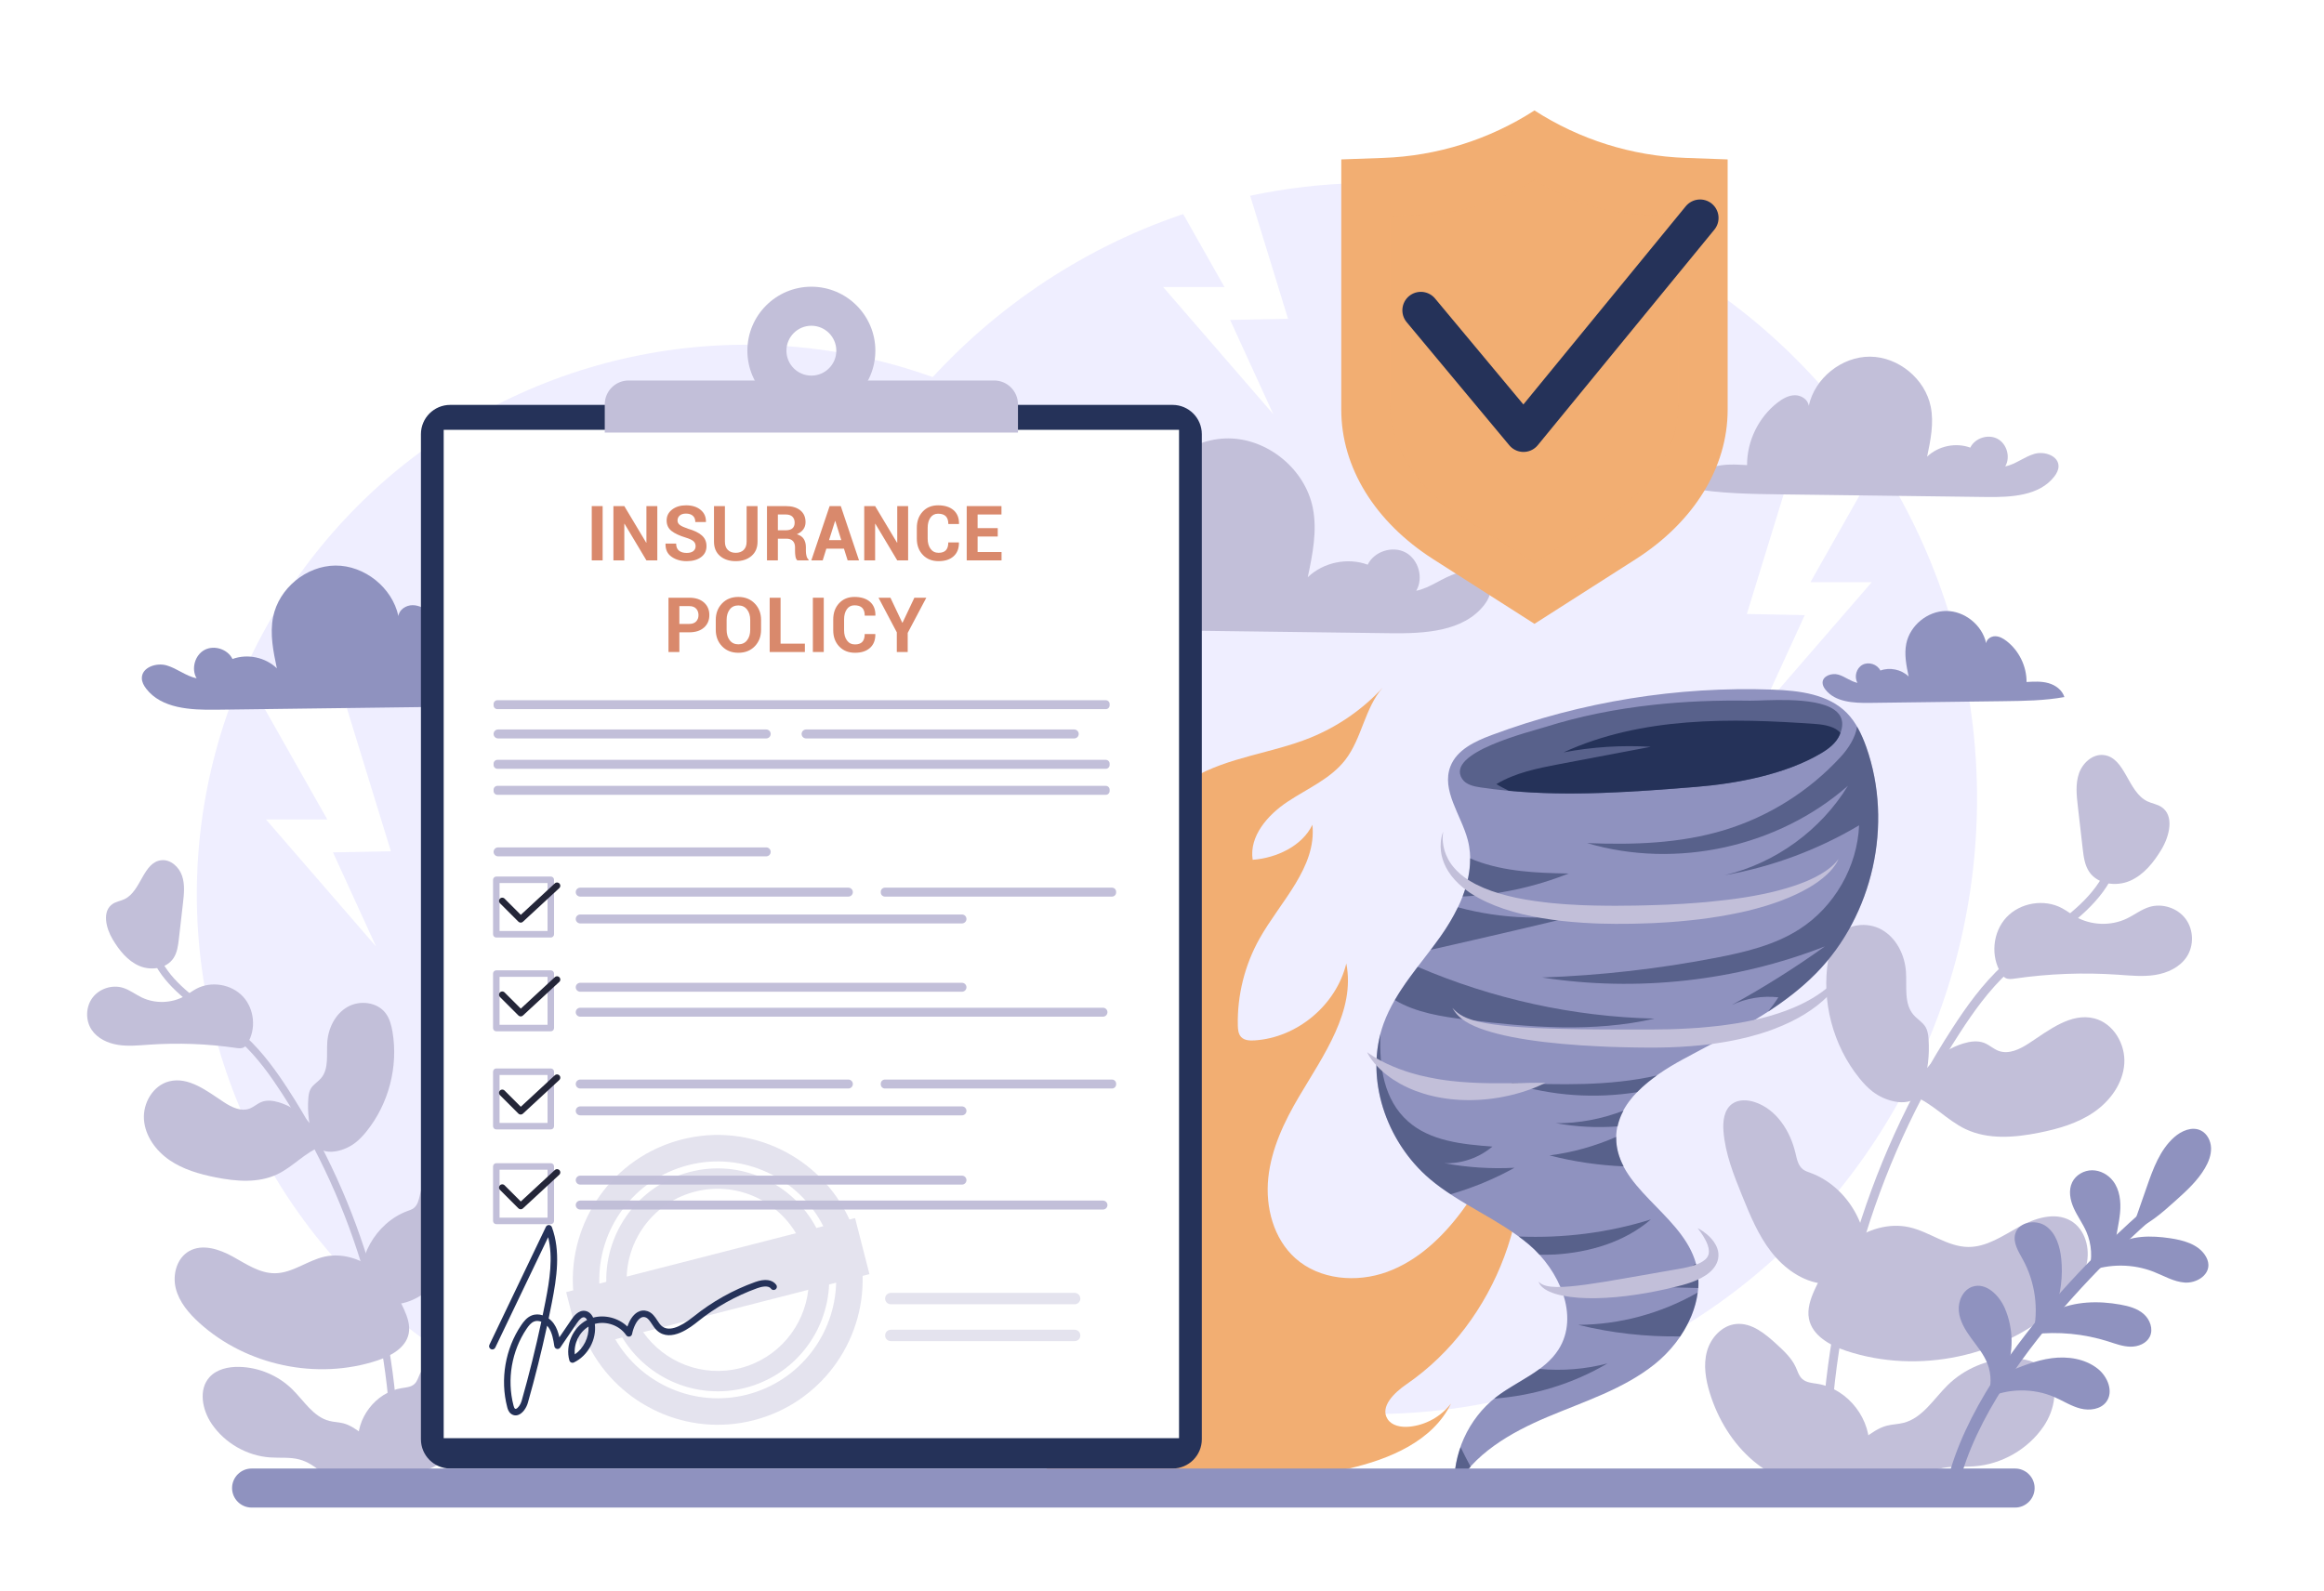 <svg xml:space="preserve" style="enable-background:new 0 0 2920 2000;" viewBox="0 0 2920 2000" y="0px" x="0px" xmlns:xlink="http://www.w3.org/1999/xlink" xmlns="http://www.w3.org/2000/svg" id="Layer_1" version="1.1">
<rect height="2000" width="2920" style="fill:#FFFFFF;"></rect>
<g>
	<circle r="690.894" cy="1124.142" cx="938.19" style="fill:#EFEEFF;"></circle>
	<ellipse ry="773.678" rx="758.901" cy="1003.542" cx="1725.154" style="fill:#EFEEFF;"></ellipse>
	<g>
		<g>
			<g>
				<path d="M2297.131,1205.819c-8.835,52.261,5.765,108.038,39.072,149.268
					c5.033,6.231,10.504,12.173,16.889,17.01c8.125,6.154,17.669,10.42,27.673,12.371c10.418,2.031,22.653,0.922,29.442-7.237
					c2.753-3.309,4.307-7.435,5.641-11.528c6.273-19.242,8.76-39.711,7.276-59.895c-0.374-5.078-1.046-10.296-3.577-14.714
					c-3.634-6.342-10.504-10.069-15.289-15.595c-12.354-14.267-8.154-35.742-9.538-54.564
					c-1.542-20.977-12.065-42.054-30.355-52.442c-18.29-10.388-44.339-7.329-56.978,9.484
					C2301.385,1185.96,2298.796,1195.971,2297.131,1205.819z" style="fill:#C2BFD9;"></path>
			</g>
			<g>
				<path d="M2165.458,1421.725c2.182,28.24,12.887,55.029,23.535,81.275
					c9.924,24.461,20.098,49.236,36.257,70.109c16.158,20.874,39.322,37.721,65.582,40.4c13.764,1.404,27.619-1.102,41.089-4.263
					c2.178-0.511,4.415-1.068,6.224-2.384c3.197-2.326,4.393-6.482,5.167-10.359c9.97-49.932-20.785-104.841-68.571-122.423
					c-3.246-1.194-6.615-2.267-9.368-4.362c-6.155-4.685-7.719-13.096-9.488-20.626c-6.525-27.786-24.041-55.074-51.168-63.946
					c-9.365-3.063-20.388-3.536-28.379,2.23C2166.146,1394.732,2164.49,1409.193,2165.458,1421.725z" style="fill:#C2BFD9;"></path>
			</g>
			<g>
				<path d="M2276.87,1869.259c5.072-1.123,10.304-2.05,15.898-2.518c8.667-0.726,16.825-0.508,24.511,0.479
					c2.863-0.936,5.662-2.04,8.276-3.568c13.752-8.041,21.148-24.165,22.777-40.011c3.992-38.847-26.103-78.13-64.649-84.387
					c-6.729-1.091-14.125-1.519-19.193-6.077c-4.285-3.853-5.87-9.771-8.264-15.012c-5.165-11.306-14.55-20.034-23.699-28.447
					c-14.52-13.348-31.631-27.62-51.257-25.663c-17.698,1.765-31.828,17.245-36.544,34.394c-4.716,17.149-1.625,35.511,3.637,52.5
					c10.174,32.832,28.742,63.414,55.051,85.533C2224.22,1853.973,2250.014,1865.749,2276.87,1869.259z" style="fill:#C2BFD9;"></path>
			</g>
			<g>
				<path d="M2647.801,1089.021c-15.413,37.362-48.479,61.299-83.484,86.641
					c-16.042,11.615-32.627,23.626-47.274,37.003c-26.554,24.257-47.04,53.556-63.577,79.014
					c-111.054,170.988-168.564,372.632-165.499,575.702c1.613-0.198,3.142-0.502,4.801-0.641c2.132-0.179,4.147-0.146,6.22-0.215
					c-2.892-200.658,54.014-399.866,163.745-568.82c16.16-24.876,36.134-53.462,61.771-76.885
					c14.174-12.954,30.499-24.77,46.287-36.204c34.716-25.134,70.618-51.121,87.224-91.387L2647.801,1089.021z" style="fill:#C2BFD9;"></path>
			</g>
			<g>
				<path d="M2473.005,1567.217c22.961,0.203,43.159-13.899,63.265-24.99s45.377-19.458,65.32-8.076
					c18.393,10.498,25.02,35.167,19.878,55.712c-5.142,20.545-19.614,37.469-35.307,51.691
					c-70.453,63.848-176.03,86.155-266.289,56.265c-20.565-6.81-42.772-19.056-46.989-40.306
					c-2.429-12.24,1.845-24.775,6.963-36.155c10.56-23.48,25.394-45.581,46.009-61.001c20.616-15.42,47.529-23.529,72.68-18.036
					C2424.266,1547.941,2446.67,1566.985,2473.005,1567.217z" style="fill:#C2BFD9;"></path>
			</g>
			<g>
				<path d="M2570.917,1722.687c-10.949-12.038-28.498-15.714-44.765-15.302
					c-29.213,0.742-57.985,12.924-78.851,33.383c-17.688,17.345-31.644,41.44-55.66,47.52c-6.947,1.758-14.247,1.801-21.176,3.632
					c-9.93,2.627-18.51,8.75-26.844,14.754c-22.621,16.297-46.782,35.094-55.723,60.715c1.634-0.202,3.187-0.508,4.869-0.649
					c32.857-2.753,58.669,7.663,77.049,25.064c2.572-1.519,5.048-3.146,7.362-4.88c19.231-14.404,35.57-34.378,58.723-40.798
					c14.334-3.973,29.552-2.168,44.391-3.202c34.653-2.415,67.778-21.432,87.339-50.139
					C2581.854,1771.914,2587.911,1741.372,2570.917,1722.687z" style="fill:#C2BFD9;"></path>
			</g>
			<g>
				<path d="M2549.179,1311.285c-11.327,7.43-25.225,14.194-37.942,9.524
					c-6.472-2.377-11.651-7.457-18.06-9.999c-8.256-3.274-17.627-1.981-26.132,0.575c-30.518,9.17-55.495,34.906-63.748,65.685
					c24.591,9.133,42.577,30.738,66.269,42.001c28.356,13.48,61.637,10.732,92.424,4.572c24.245-4.851,48.594-11.86,68.961-25.878
					c20.367-14.019,36.392-36.057,38.123-60.722c1.731-24.665-13.648-50.929-37.601-57.057
					C2602.095,1272.469,2574.536,1294.653,2549.179,1311.285z" style="fill:#C2BFD9;"></path>
			</g>
			<g>
				<path d="M2700.711,1139.862c16.304-4.93,35.386,1.402,45.51,15.1
					c10.123,13.699,10.574,33.799,1.074,47.938c-8.697,12.945-24.123,20.043-39.531,22.452c-15.408,2.409-31.117,0.75-46.675-0.32
					c-43.228-2.973-86.771-1.338-129.653,4.869c-3.986,0.577-8.311,1.136-11.824-0.835c-2.269-1.273-3.878-3.446-5.266-5.646
					c-13.535-21.457-10.676-51.889,6.62-70.449c17.296-18.56,47.451-23.555,69.808-11.563c5.898,3.164,11.206,7.324,17.012,10.654
					c19.407,11.129,44.311,12.042,64.48,2.363C2681.89,1149.807,2690.494,1142.951,2700.711,1139.862z" style="fill:#C2BFD9;"></path>
			</g>
			<g>
				<path d="M2642.898,948.927c-13.801-1.392-26.265,10.09-30.786,23.203
					c-4.521,13.113-2.991,27.441-1.408,41.221c2.04,17.747,4.079,35.494,6.119,53.24c1.154,10.041,2.457,20.504,8.049,28.923
					c10.532,15.856,33.821,19.126,51.292,11.568c17.47-7.558,29.975-23.344,39.743-39.682c10.116-16.919,16.267-42.573-0.3-53.256
					c-5.3-3.418-11.842-4.276-17.527-7.005C2673.147,995.174,2670.412,951.702,2642.898,948.927z" style="fill:#C2BFD9;"></path>
			</g>
		</g>
	</g>
	<g>
		<g>
			<g>
				<path d="M493.164,1296.829c7.418,43.878-4.84,90.708-32.805,125.325
					c-4.226,5.231-8.819,10.221-14.18,14.281c-6.821,5.167-14.835,8.749-23.234,10.386c-8.747,1.705-19.019,0.774-24.719-6.076
					c-2.312-2.778-3.616-6.243-4.737-9.679c-5.267-16.156-7.355-33.341-6.109-50.287c0.314-4.263,0.878-8.645,3.003-12.354
					c3.051-5.324,8.819-8.454,12.836-13.093c10.372-11.978,6.846-30.009,8.008-45.812c1.295-17.612,10.13-35.308,25.486-44.03
					c15.356-8.722,37.227-6.153,47.839,7.963C489.592,1280.156,491.766,1288.561,493.164,1296.829z" style="fill:#C2BFD9;"></path>
			</g>
			<g>
				<path d="M603.716,1478.103c-1.832,23.71-10.82,46.202-19.76,68.239
					c-8.332,20.537-16.874,41.338-30.441,58.863c-13.566,17.526-33.014,31.67-55.063,33.919
					c-11.556,1.179-23.189-0.925-34.498-3.579c-1.829-0.429-3.707-0.896-5.225-2.001c-2.685-1.953-3.688-5.442-4.338-8.697
					c-8.371-41.922,17.451-88.024,57.572-102.786c2.725-1.003,5.554-1.904,7.865-3.662c5.168-3.934,6.481-10.995,7.966-17.318
					c5.479-23.329,20.184-46.239,42.961-53.689c7.863-2.572,17.118-2.969,23.826,1.873
					C603.138,1455.44,604.529,1467.581,603.716,1478.103z" style="fill:#C2BFD9;"></path>
			</g>
			<g>
				<path d="M510.175,1853.851c-4.258-0.943-8.652-1.721-13.348-2.115c-7.276-0.61-14.126-0.427-20.579,0.402
					c-2.404-0.786-4.754-1.713-6.948-2.996c-11.546-6.751-17.756-20.289-19.124-33.593c-3.352-32.616,21.916-65.598,54.279-70.851
					c5.649-0.916,11.86-1.276,16.114-5.102c3.598-3.235,4.928-8.204,6.939-12.604c4.337-9.492,12.216-16.82,19.898-23.884
					c12.191-11.207,26.557-23.19,43.035-21.546c14.859,1.482,26.722,14.479,30.682,28.877c3.96,14.398,1.365,29.815-3.054,44.079
					c-8.542,27.566-24.132,53.242-46.22,71.813C554.379,1841.017,532.723,1850.904,510.175,1853.851z" style="fill:#C2BFD9;"></path>
			</g>
			<g>
				<path d="M198.743,1198.766c12.941,31.369,40.703,51.466,70.093,72.744
					c13.469,9.752,27.394,19.836,39.691,31.068c22.294,20.366,39.495,44.966,53.379,66.34
					c93.24,143.561,141.526,312.86,138.952,483.356c-1.354-0.166-2.638-0.422-4.031-0.538c-1.79-0.15-3.482-0.122-5.222-0.181
					c2.428-168.471-45.35-335.726-137.479-477.578c-13.568-20.885-30.338-44.886-51.863-64.552
					c-11.9-10.876-25.607-20.797-38.862-30.397c-29.147-21.102-59.291-42.921-73.233-76.728L198.743,1198.766z" style="fill:#C2BFD9;"></path>
			</g>
			<g>
				<path d="M345.501,1600.258c-19.278,0.17-36.236-11.669-53.117-20.981
					c-16.881-9.312-38.099-16.337-54.842-6.781c-15.443,8.814-21.007,29.526-16.69,46.775c4.317,17.249,16.468,31.459,29.644,43.399
					c59.152,53.606,147.794,72.336,223.575,47.24c17.267-5.718,35.911-16,39.451-33.84c2.039-10.276-1.549-20.801-5.847-30.356
					c-8.866-19.713-21.32-38.269-38.629-51.216s-39.905-19.755-61.022-15.143C386.422,1584.073,367.612,1600.063,345.501,1600.258z" style="fill:#C2BFD9;"></path>
			</g>
			<g>
				<path d="M263.294,1730.79c9.193-10.107,23.927-13.194,37.584-12.847
					c24.527,0.623,48.684,10.851,66.203,28.028c14.85,14.562,26.568,34.793,46.732,39.897c5.832,1.476,11.961,1.512,17.779,3.049
					c8.337,2.206,15.541,7.347,22.538,12.387c18.993,13.683,39.278,29.465,46.784,50.976c-1.372-0.17-2.676-0.427-4.088-0.545
					c-27.587-2.311-49.258,6.434-64.69,21.044c-2.159-1.275-4.238-2.642-6.181-4.097c-16.146-12.093-29.864-28.864-49.303-34.254
					c-12.035-3.336-24.812-1.82-37.27-2.688c-29.095-2.028-56.906-17.994-73.329-42.096
					C254.111,1772.12,249.026,1746.478,263.294,1730.79z" style="fill:#C2BFD9;"></path>
			</g>
			<g>
				<path d="M281.545,1385.379c9.51,6.238,21.179,11.917,31.856,7.996c5.434-1.996,9.782-6.261,15.163-8.395
					c6.931-2.749,14.799-1.663,21.94,0.483c25.623,7.699,46.593,29.307,53.522,55.148c-20.647,7.668-35.747,25.808-55.639,35.264
					c-23.808,11.318-51.75,9.01-77.599,3.838c-20.356-4.073-40.799-9.957-57.899-21.727s-30.554-30.273-32.008-50.982
					c-1.454-20.708,11.458-42.759,31.57-47.905C237.117,1352.788,260.256,1371.414,281.545,1385.379z" style="fill:#C2BFD9;"></path>
			</g>
			<g>
				<path d="M154.32,1241.453c-13.689-4.139-29.71,1.177-38.21,12.678s-8.878,28.377-0.902,40.248
					c7.302,10.869,20.253,16.828,33.19,18.851c12.937,2.022,26.126,0.629,39.188-0.269c36.294-2.496,72.852-1.123,108.856,4.088
					c3.347,0.484,6.978,0.954,9.927-0.701c1.905-1.069,3.256-2.893,4.421-4.741c11.364-18.015,8.963-43.566-5.558-59.148
					s-39.84-19.776-58.61-9.709c-4.952,2.656-9.409,6.15-14.284,8.945c-16.294,9.344-37.203,10.11-54.137,1.984
					C170.122,1249.802,162.898,1244.046,154.32,1241.453z" style="fill:#C2BFD9;"></path>
			</g>
			<g>
				<path d="M202.86,1081.144c11.587-1.169,22.052,8.471,25.848,19.481
					c3.796,11.01,2.512,23.039,1.182,34.609c-1.712,14.9-3.425,29.8-5.137,44.7c-0.969,8.43-2.063,17.215-6.758,24.284
					c-8.842,13.313-28.396,16.058-43.064,9.713c-14.668-6.346-25.167-19.6-33.368-33.317c-8.493-14.205-13.658-35.744,0.252-44.714
					c4.45-2.87,9.942-3.59,14.716-5.882C177.462,1119.973,179.759,1083.475,202.86,1081.144z" style="fill:#C2BFD9;"></path>
			</g>
		</g>
	</g>
	<g>
		<g>
			<path d="M2448.9,1888.046c-3.948-0.848-6.552-4.671-5.851-8.686
				c30.215-172.835,247.344-356.017,256.572-363.728c3.2-2.678,7.962-2.249,10.641,0.947c2.674,3.205,2.248,7.967-0.952,10.64
				c-2.217,1.858-222.121,187.376-251.378,354.743c-0.719,4.111-4.634,6.857-8.743,6.141
				C2449.092,1888.087,2448.996,1888.066,2448.9,1888.046z" style="fill:#8F92BF;"></path>
			<path d="M2581.475,1755.977c10.873,4.739,21.014,11.385,32.509,14.309
				c11.495,2.923,25.363,1.104,32.477-8.387c9.493-12.667,1.772-31.67-10.6-41.544c-15.925-12.71-37.762-15.997-57.963-13.339
				c-20.201,2.659-39.257,10.652-58.031,18.568c10.424-25.74,10.121-55.635-0.822-81.158c-7.106-16.575-23.749-33.072-40.821-27.261
				c-11.928,4.06-18.19,18.071-17.056,30.62s8.02,23.802,15.45,33.978c7.43,10.176,15.703,20.002,20.363,31.709
				c5.502,13.822,5.443,29.768-0.16,43.548C2523.186,1744.747,2554.816,1744.357,2581.475,1755.977z" style="fill:#8F92BF;"></path>
			<path d="M2541.659,1583.07c15.519,28.319,20.137,62.438,12.706,93.864
				c31.61-3.724,64.005-0.637,94.343,8.988c9.187,2.915,18.39,6.458,28.027,6.625s20.075-3.894,24.365-12.525
				c4.735-9.525,0.302-21.639-7.723-28.62c-8.025-6.981-18.776-9.858-29.244-11.741c-27.616-4.967-57.072-4.245-82.494,7.631
				c7.646-20.762,10.484-43.278,8.227-65.287c-1.584-15.454-6.492-31.912-19.149-40.92c-12.656-9.008-34.368-5.372-38.634,9.566
				C2528.899,1561.797,2536.087,1572.903,2541.659,1583.07z" style="fill:#8F92BF;"></path>
			<path d="M2624.41,1597.873c4.845-16.195,3.799-34.084-2.901-49.604
				c-4.465-10.344-11.279-19.528-15.912-29.797c-4.634-10.269-6.904-22.533-1.927-32.64c4.521-9.182,14.753-14.994,24.988-15.003
				c10.235-0.01,20.14,5.423,26.349,13.56c8.447,11.07,10.043,25.984,8.76,39.849s-5.104,27.408-6.262,41.284
				c19.764-13.168,45.488-12.765,68.982-9.297c16.613,2.452,34.681,7.266,44.018,21.224c2.42,3.617,4.14,7.809,4.258,12.16
				c0.378,13.897-15.636,23.255-29.509,22.358c-13.873-0.897-26.277-8.453-39.218-13.534
				C2680.129,1588.261,2650.452,1588.058,2624.41,1597.873z" style="fill:#8F92BF;"></path>
			<path d="M2765.243,1420.822c-10.98-5.39-24.35,0.368-33.491,8.495
				c-17.882,15.898-26.433,39.52-34.313,62.113c-6.473,18.559-12.946,37.118-19.419,55.677c21.161-7.38,38.427-22.728,55.091-37.713
				c13.865-12.467,27.957-25.211,37.351-41.317c4.491-7.701,7.885-16.362,7.608-25.272S2773.246,1424.75,2765.243,1420.822z" style="fill:#8F92BF;"></path>
		</g>
	</g>
	<polygon points="2354.633,590.452 2274.729,731.712 2351.78,731.712 2213.373,891.521 2267.594,773.091 
		2194.824,771.664 2251.899,586.171" style="fill:#FFFFFF;"></polygon>
	<polygon points="1458.56,219.466 1538.465,360.726 1461.414,360.726 1599.82,520.535 1545.599,402.105 
		1618.369,400.678 1561.295,215.185" style="fill:#FFFFFF;"></polygon>
	<polygon points="331.334,888.667 411.239,1029.927 334.188,1029.927 472.594,1189.736 418.373,1071.306 
		491.144,1069.879 434.069,884.386" style="fill:#FFFFFF;"></polygon>
	<path d="M1718.436,709.698c-25.373-9.336-55.824-2.943-75.301,15.808
		c6.049-28.749,12.111-58.461,6.324-87.264c-9.743-48.491-56.322-86.904-105.781-87.236c-49.459-0.332-96.549,37.453-106.942,85.809
		c-1.303-11.057-13.096-18.605-24.23-18.514c-11.134,0.091-21.388,6.003-30.197,12.812c-33.162,25.632-53.423,67.177-53.201,109.09
		c-19.547-1.159-39.528-2.275-58.374,3.04c-18.846,5.314-36.682,18.352-42.35,37.095c53.035,9.531,107.206,10.248,161.086,10.939
		c119.183,1.527,238.367,3.054,357.55,4.581c42.682,0.547,91.89-1.888,117.948-35.696c3.988-5.174,7.329-11.241,7.404-17.773
		c0.211-18.456-24.58-26.956-42.287-21.745c-17.707,5.211-32.617,18.148-50.696,21.863c9.483-16.012,3-39.334-13.387-48.155
		C1749.616,685.532,1726.579,692.964,1718.436,709.698z" style="fill:#C2BFD9;"></path>
	<path d="M2475.565,562.585c-18.278-6.725-40.213-2.12-54.243,11.387c4.357-20.71,8.724-42.113,4.555-62.861
		c-7.018-34.93-40.572-62.602-76.199-62.841c-35.628-0.239-69.55,26.98-77.036,61.813c-0.938-7.965-9.434-13.402-17.454-13.337
		s-15.407,4.324-21.753,9.229c-23.888,18.464-38.483,48.391-38.323,78.584c-14.081-0.835-28.474-1.639-42.05,2.19
		c-13.576,3.828-26.424,13.22-30.507,26.722c38.204,6.866,77.227,7.383,116.039,7.88c85.854,1.1,171.708,2.2,257.563,3.3
		c30.746,0.394,66.193-1.36,84.964-25.714c2.873-3.727,5.28-8.097,5.333-12.803c0.152-13.295-17.706-19.418-30.461-15.664
		c-12.755,3.754-23.495,13.073-36.519,15.749c6.832-11.535,2.161-28.334-9.643-34.688
		C2498.026,545.177,2481.431,550.531,2475.565,562.585z" style="fill:#C2BFD9;"></path>
	<path d="M2362.598,842.756c11.971-4.404,26.337-1.389,35.526,7.458c-2.854-13.563-5.714-27.581-2.983-41.169
		c4.596-22.877,26.572-41,49.905-41.156c23.333-0.157,45.55,17.67,50.453,40.483c0.615-5.217,6.178-8.778,11.431-8.735
		c5.253,0.043,10.091,2.832,14.247,6.044c15.645,12.093,25.204,31.693,25.099,51.467c9.222-0.547,18.648-1.073,27.54,1.434
		c8.891,2.507,17.306,8.658,19.98,17.501c-25.021,4.497-50.578,4.835-75.997,5.161c-56.228,0.72-112.457,1.441-168.685,2.161
		c-20.136,0.258-43.352-0.891-55.646-16.841c-1.881-2.441-3.458-5.303-3.493-8.385c-0.099-8.707,11.596-12.717,19.95-10.259
		c8.354,2.458,15.388,8.562,23.917,10.315c-4.474-7.554-1.416-18.557,6.315-22.718S2358.756,834.861,2362.598,842.756z" style="fill:#8F92BF;"></path>
	<path d="M292.122,828.245c18.776-6.909,41.31-2.178,55.722,11.698c-4.476-21.274-8.962-43.261-4.679-64.575
		c7.21-35.883,41.678-64.309,78.277-64.554c36.599-0.246,71.446,27.715,79.136,63.498c0.964-8.182,9.691-13.768,17.93-13.7
		c8.239,0.068,15.827,4.442,22.346,9.48c24.54,18.968,39.533,49.711,39.368,80.726c14.465-0.858,29.25-1.684,43.197,2.249
		c13.946,3.933,27.144,13.581,31.339,27.45c-39.245,7.053-79.332,7.584-119.203,8.095c-88.195,1.13-176.39,2.26-264.585,3.39
		c-31.584,0.405-67.998-1.397-87.281-26.415c-2.951-3.829-5.424-8.318-5.479-13.152c-0.156-13.658,18.189-19.947,31.292-16.091
		c13.103,3.856,24.136,13.43,37.515,16.179c-7.018-11.849-2.22-29.107,9.906-35.634
		C269.049,810.363,286.096,815.862,292.122,828.245z" style="fill:#8F92BF;"></path>
	<path d="M1419.036,1085.273c10.622-44.498,39.968-84.207,79.388-107.423
		c44.925-26.457,99.251-31.021,147.604-50.521c34.532-13.926,65.916-35.595,91.175-62.95c-22.54,25.693-26.016,63.596-46.908,90.647
		c-18.355,23.765-47.476,35.966-72.493,52.574c-25.017,16.609-48.427,43.329-43.9,73.014c29.709-2.154,62.158-17.148,75.045-44.003
		c5.591,53.306-39.95,96.115-66.26,142.811c-18.656,33.111-28.235,71.276-27.427,109.272c0.112,5.255,0.624,11.002,4.286,14.771
		c4.059,4.176,10.581,4.506,16.395,4.161c53.715-3.184,102.984-44.383,115.624-96.687c11.693,59.546-28.531,115.079-59.407,167.32
		c-18.713,31.66-34.884,65.824-38.643,102.408c-3.759,36.584,6.607,76.144,33.995,100.689
		c30.407,27.252,76.968,31.191,115.329,17.203c38.361-13.989,69.357-43.375,93.747-76.122
		c32.051-43.032,54.572-93.122,65.489-145.656c34.973,133.068-21.609,285.211-135.032,363.091
		c-15.212,10.445-33.582,28.18-23.606,43.704c5.458,8.493,17.09,10.454,27.143,9.535c20.567-1.881,40.151-12.757,52.617-29.222
		c-22.927,47.363-77.358,70.107-128.651,81.855c-116.424,26.666-237.69,17.393-356.757,7.974
		c-8.239-0.652-17.345-1.716-22.819-7.909c-4.882-5.523-5.413-13.532-5.622-20.9c-7.029-248.451,75.036-491.058,89.555-739.184
		c-0.091,5.182-0.182,10.364-0.274,15.546" style="fill:#F2AE72;"></path>
	<g>
		<path d="M1927.985,138.813L1927.985,138.813L1927.985,138.813
			c-56.747,36.626-122.337,57.235-189.833,59.646l-52.892,1.89v314.655c0,72.322,42.26,141.002,115.591,187.842l127.135,81.211
			l127.135-81.211c73.331-46.84,115.591-115.52,115.591-187.842V200.35l-52.892-1.89
			C2050.321,196.048,1984.731,175.439,1927.985,138.813z" style="fill:#F2AE72;"></path>
		<path d="M1927.985,225.512L1927.985,225.512L1927.985,225.512
			c-42.405,27.369-91.417,42.769-141.855,44.571l-39.524,1.412v235.129c0,54.043,31.579,105.365,86.376,140.367l95.003,60.686
			l95.002-60.686c54.797-35.002,86.376-86.323,86.376-140.367V271.496l-39.524-1.412
			C2019.402,268.282,1970.389,252.882,1927.985,225.512z" style="opacity:0.45;fill:#F2AE72;"></path>
		
			<polyline points="2136.06,273.925 1914.207,544.792 1785.222,390.011" style="fill:none;stroke:#253259;stroke-width:46.434;stroke-linecap:round;stroke-linejoin:round;stroke-miterlimit:10;"></polyline>
	</g>
	<g>
		<path d="M1473.23,508.879H565.666c-20.32,0-36.793,16.473-36.793,36.793v1263.231
			c0,20.32,16.473,36.793,36.793,36.793h907.564c20.32,0,36.793-16.473,36.793-36.793V545.672
			C1510.023,525.352,1493.55,508.879,1473.23,508.879z" style="fill:#253259;"></path>
		<rect height="1267.32" width="923.917" style="fill:#FFFFFF;" y="540.221" x="557.489"></rect>
		<g>
			<g>
				<g>
					<path d="M1249.064,478.218H789.831c-16.557,0-29.98,13.422-29.98,29.98v35.43h519.192v-35.43
						C1279.044,491.64,1265.622,478.218,1249.064,478.218z" style="fill:#C2BFD9;"></path>
				</g>
				<path d="M1019.448,521.143c-44.333,0-80.399-36.066-80.399-80.401c0-44.331,36.067-80.397,80.399-80.397
					c44.333,0,80.4,36.067,80.4,80.397C1099.848,485.077,1063.78,521.143,1019.448,521.143z M1019.448,409.403
					c-17.282,0-31.342,14.057-31.342,31.34c0,17.283,14.06,31.344,31.342,31.344c17.283,0,31.343-14.061,31.343-31.344
					C1050.79,423.46,1036.73,409.403,1019.448,409.403z" style="fill:#C2BFD9;"></path>
			</g>
		</g>
		<g>
			<g>
				<path d="M757.193,704.299h-13.682v-68.221h13.682V704.299z" style="fill:#D9896C;"></path>
				<path d="M825.881,704.299h-13.681l-27.504-46.011l-0.281,0.048v45.964h-13.681v-68.221h13.681
					l27.504,45.964l0.281-0.044v-45.92h13.681V704.299z" style="fill:#D9896C;"></path>
				<path d="M874.002,686.493c0-2.623-0.914-4.731-2.742-6.324s-5.036-3.094-9.628-4.499
					c-7.872-2.372-13.845-5.17-17.921-8.388c-4.076-3.214-6.114-7.605-6.114-13.163c0-5.593,2.296-10.16,6.887-13.706
					c4.592-3.545,10.449-5.318,17.571-5.318c7.559,0,13.642,1.904,18.25,5.717c4.607,3.809,6.832,8.807,6.676,14.991l-0.094,0.284
					h-13.259c0-3.405-1.031-6.024-3.092-7.849c-2.062-1.828-4.951-2.743-8.668-2.743c-3.374,0-5.983,0.814-7.825,2.435
					c-1.844,1.625-2.765,3.705-2.765,6.232c0,2.311,1,4.212,2.999,5.693c1.998,1.485,5.451,3.054,10.355,4.711
					c7.497,2.124,13.213,4.895,17.148,8.316c3.936,3.421,5.904,7.925,5.904,13.518c0,5.841-2.281,10.448-6.841,13.821
					c-4.56,3.374-10.589,5.058-18.085,5.058c-7.341,0-13.643-1.824-18.906-5.481c-5.264-3.653-7.818-9.102-7.661-16.352l0.094-0.279
					h13.259c0,4.028,1.187,6.999,3.561,8.903c2.373,1.904,5.591,2.858,9.652,2.858c3.654,0,6.443-0.766,8.363-2.296
					C873.041,691.1,874.002,689.056,874.002,686.493z" style="fill:#D9896C;"></path>
				<path d="M951.826,636.078v44.654c0,7.681-2.547,13.698-7.637,18.037
					c-5.092,4.344-11.698,6.511-19.82,6.511c-8.09,0-14.658-2.168-19.702-6.511c-5.045-4.34-7.567-10.356-7.567-18.037v-44.654
					h13.729v44.654c0,4.559,1.219,8.04,3.655,10.448c2.436,2.403,5.731,3.609,9.886,3.609c4.217,0,7.56-1.206,10.027-3.609
					c2.467-2.407,3.702-5.889,3.702-10.448v-44.654H951.826z" style="fill:#D9896C;"></path>
				<path d="M977.361,677.031v27.268H963.68v-68.221h23.615c7.777,0,13.86,1.773,18.25,5.318
					c4.388,3.545,6.582,8.488,6.582,14.831c0,3.497-0.929,6.52-2.788,9.067c-1.858,2.543-4.568,4.599-8.129,6.16
					c4.029,1.186,6.927,3.17,8.691,5.949c1.765,2.783,2.648,6.22,2.648,10.308v5.014c0,1.908,0.257,3.897,0.773,5.977
					c0.516,2.076,1.398,3.613,2.648,4.615v0.982h-14.104c-1.25-0.998-2.054-2.655-2.412-4.966c-0.359-2.311-0.539-4.543-0.539-6.699
					v-4.827c0-3.405-0.93-6.052-2.788-7.941c-1.859-1.892-4.491-2.835-7.895-2.835H977.361z M977.361,666.487h9.699
					c3.842,0,6.7-0.81,8.575-2.435c1.874-1.625,2.811-4.032,2.811-7.218c0-3.122-0.945-5.605-2.835-7.45
					c-1.89-1.841-4.662-2.763-8.316-2.763h-9.934V666.487z" style="fill:#D9896C;"></path>
				<path d="M1060.388,689.587h-22.115l-4.592,14.712h-14.29l23.006-68.221h14.009l22.912,68.221h-14.291
					L1060.388,689.587z M1041.646,678.856h15.414l-7.543-24.034h-0.281L1041.646,678.856z" style="fill:#D9896C;"></path>
				<path d="M1141.024,704.299h-13.681l-27.504-46.011l-0.281,0.048v45.964h-13.681v-68.221h13.681
					l27.504,45.964l0.281-0.044v-45.92h13.681V704.299z" style="fill:#D9896C;"></path>
				<path d="M1204.746,681.714l0.094,0.284c0.125,7.278-2.093,12.979-6.653,17.099
					c-4.561,4.124-10.855,6.184-18.883,6.184c-8.184,0-14.791-2.631-19.819-7.893c-5.03-5.262-7.543-12.065-7.543-20.405v-13.542
					c0-8.308,2.451-15.111,7.356-20.405c4.904-5.294,11.338-7.941,19.304-7.941c8.309,0,14.806,2.028,19.492,6.088
					c4.685,4.064,6.966,9.777,6.841,17.151l-0.094,0.279h-13.306c0-4.372-1.055-7.629-3.163-9.769
					c-2.109-2.14-5.365-3.21-9.769-3.21c-4.092,0-7.286,1.649-9.582,4.947c-2.296,3.294-3.444,7.549-3.444,12.767v13.634
					c0,5.246,1.211,9.526,3.632,12.839c2.42,3.31,5.786,4.967,10.097,4.967c4.092,0,7.145-1.07,9.16-3.21
					c2.014-2.14,3.022-5.43,3.022-9.865H1204.746z" style="fill:#D9896C;"></path>
				<path d="M1253.614,674.313h-25.301v19.49h30.081v10.496h-43.762v-68.221h43.668v10.544h-29.987v17.147
					h25.301V674.313z" style="fill:#D9896C;"></path>
				<path d="M853.595,794.709v24.74h-13.681v-68.221h26.098c7.84,0,14.009,2,18.507,5.996
					c4.497,4,6.747,9.262,6.747,15.79c0,6.531-2.25,11.777-6.747,15.746c-4.498,3.968-10.667,5.949-18.507,5.949H853.595z
					 M853.595,784.169h12.417c3.811,0,6.7-1.038,8.667-3.118c1.968-2.076,2.952-4.723,2.952-7.941c0-3.282-0.977-5.988-2.928-8.128
					c-1.952-2.14-4.85-3.21-8.691-3.21h-12.417V784.169z" style="fill:#D9896C;"></path>
				<path d="M956.253,791.479c0,8.4-2.64,15.327-7.918,20.78c-5.28,5.449-12.152,8.172-20.616,8.172
					c-8.434,0-15.275-2.731-20.522-8.196c-5.247-5.466-7.871-12.388-7.871-20.756v-12.276c0-8.34,2.615-15.251,7.848-20.736
					c5.231-5.481,12.049-8.22,20.452-8.22c8.465,0,15.352,2.739,20.663,8.22c5.31,5.486,7.965,12.396,7.965,20.736V791.479z
					 M942.619,779.107c0-5.31-1.327-9.665-3.982-13.071c-2.655-3.406-6.325-5.106-11.011-5.106c-4.623,0-8.223,1.701-10.8,5.106
					c-2.577,3.405-3.866,7.761-3.866,13.071v12.372c0,5.402,1.297,9.805,3.89,13.211c2.592,3.406,6.215,5.106,10.87,5.106
					c4.685,0,8.34-1.701,10.964-5.106c2.624-3.405,3.935-7.809,3.935-13.211V779.107z" style="fill:#D9896C;"></path>
				<path d="M980.757,808.953h30.549v10.496h-44.23v-68.221h13.681V808.953z" style="fill:#D9896C;"></path>
				<path d="M1035.015,819.449h-13.682v-68.221h13.682V819.449z" style="fill:#D9896C;"></path>
				<path d="M1099.721,796.865l0.094,0.284c0.125,7.278-2.093,12.979-6.653,17.099
					c-4.561,4.124-10.855,6.184-18.883,6.184c-8.184,0-14.791-2.631-19.819-7.893c-5.03-5.262-7.543-12.065-7.543-20.405v-13.542
					c0-8.308,2.451-15.111,7.356-20.405c4.904-5.294,11.338-7.941,19.304-7.941c8.309,0,14.806,2.028,19.491,6.088
					c4.685,4.064,6.966,9.777,6.841,17.151l-0.094,0.28h-13.306c0-4.372-1.055-7.629-3.163-9.769c-2.109-2.14-5.365-3.21-9.769-3.21
					c-4.092,0-7.286,1.649-9.582,4.946c-2.296,3.294-3.444,7.549-3.444,12.767v13.634c0,5.246,1.211,9.526,3.632,12.839
					c2.42,3.31,5.786,4.966,10.097,4.966c4.092,0,7.145-1.07,9.16-3.21c2.014-2.14,3.022-5.43,3.022-9.865H1099.721z" style="fill:#D9896C;"></path>
				<path d="M1133.691,782.668h0.281l14.899-31.439h14.993l-23.38,44.231v23.99h-13.682v-24.692
					l-23.006-43.528h14.994L1133.691,782.668z" style="fill:#D9896C;"></path>
			</g>
		</g>
		<path d="M1389.399,891.289H624.968c-2.637,0-4.794-2.157-4.794-4.794v-1.655
			c0-2.636,2.157-4.794,4.794-4.794h764.431c2.637,0,4.794,2.157,4.794,4.794v1.655
			C1394.193,889.132,1392.036,891.289,1389.399,891.289z" style="fill:#C2BFD9;"></path>
		<path d="M1389.399,966.238H624.968c-2.637,0-4.794-2.157-4.794-4.794v-1.655
			c0-2.637,2.157-4.794,4.794-4.794h764.431c2.637,0,4.794,2.157,4.794,4.794v1.655
			C1394.193,964.081,1392.036,966.238,1389.399,966.238z" style="fill:#C2BFD9;"></path>
		<path d="M1389.399,998.943H624.968c-2.637,0-4.794-2.157-4.794-4.794v-1.655
			c0-2.637,2.157-4.794,4.794-4.794h764.431c2.637,0,4.794,2.157,4.794,4.794v1.655
			C1394.193,996.786,1392.036,998.943,1389.399,998.943z" style="fill:#C2BFD9;"></path>
		<path d="M962.725,928.083h-336.93c-3.092,0-5.621-2.53-5.621-5.621l0,0c0-3.092,2.53-5.621,5.621-5.621
			h336.93c3.092,0,5.621,2.53,5.621,5.621l0,0C968.346,925.553,965.817,928.083,962.725,928.083z" style="fill:#C2BFD9;"></path>
		<path d="M962.725,1076.277h-336.93c-3.092,0-5.621-2.53-5.621-5.621l0,0c0-3.092,2.53-5.621,5.621-5.621
			h336.93c3.092,0,5.621,2.53,5.621,5.621l0,0C968.346,1073.748,965.817,1076.277,962.725,1076.277z" style="fill:#C2BFD9;"></path>
		<path d="M1065.95,1126.868h-336.93c-3.092,0-5.621-2.529-5.621-5.621v0c0-3.092,2.529-5.621,5.621-5.621
			h336.93c3.092,0,5.621,2.53,5.621,5.621v0C1071.572,1124.338,1069.042,1126.868,1065.95,1126.868z" style="fill:#C2BFD9;"></path>
		<path d="M1208.694,1160.595H729.021c-3.092,0-5.621-2.53-5.621-5.621l0,0c0-3.092,2.529-5.621,5.621-5.621
			h479.674c3.092,0,5.621,2.53,5.621,5.621l0,0C1214.315,1158.065,1211.786,1160.595,1208.694,1160.595z" style="fill:#C2BFD9;"></path>
		<path d="M1208.694,1246.445H729.021c-3.092,0-5.621-2.53-5.621-5.621l0,0c0-3.092,2.529-5.621,5.621-5.621
			h479.674c3.092,0,5.621,2.529,5.621,5.621l0,0C1214.315,1243.916,1211.786,1246.445,1208.694,1246.445z" style="fill:#C2BFD9;"></path>
		<path d="M1385.846,1277.788H729.021c-3.092,0-5.621-2.53-5.621-5.621v0c0-3.092,2.53-5.621,5.621-5.621
			h656.826c3.092,0,5.621,2.53,5.621,5.621v0C1391.468,1275.258,1388.938,1277.788,1385.846,1277.788z" style="fill:#C2BFD9;"></path>
		<path d="M1397.189,1126.868h-285.347c-2.849,0-5.18-2.331-5.18-5.18v-0.882c0-2.849,2.331-5.18,5.18-5.18
			h285.347c2.849,0,5.18,2.331,5.18,5.18v0.882C1402.369,1124.537,1400.038,1126.868,1397.189,1126.868z" style="fill:#C2BFD9;"></path>
		<path d="M1349.735,928.083h-336.93c-3.092,0-5.621-2.53-5.621-5.621l0,0c0-3.092,2.53-5.621,5.621-5.621
			h336.93c3.092,0,5.621,2.53,5.621,5.621l0,0C1355.356,925.553,1352.826,928.083,1349.735,928.083z" style="fill:#C2BFD9;"></path>
		<g>
			<path d="M692.057,1178.31h-68.476c-2.258,0-4.088-1.829-4.088-4.088v-68.476
				c0-2.26,1.831-4.088,4.088-4.088h68.476c2.258,0,4.088,1.828,4.088,4.088v68.476
				C696.145,1176.481,694.315,1178.31,692.057,1178.31z M627.669,1170.134h60.3v-60.3h-60.3V1170.134z" style="fill:#C2BFD9;"></path>
			
				<polyline points="699.893,1113.241 654.242,1155.485 631.076,1132.319" style="fill:none;stroke:#242638;stroke-width:8.176;stroke-linecap:round;stroke-linejoin:round;stroke-miterlimit:10;"></polyline>
		</g>
		<path d="M1065.95,1368.067h-336.93c-3.092,0-5.621-2.529-5.621-5.621l0,0c0-3.092,2.529-5.621,5.621-5.621
			h336.93c3.092,0,5.621,2.53,5.621,5.621l0,0C1071.572,1365.538,1069.042,1368.067,1065.95,1368.067z" style="fill:#C2BFD9;"></path>
		<path d="M1208.694,1401.794H729.021c-3.092,0-5.621-2.53-5.621-5.621l0,0c0-3.092,2.529-5.621,5.621-5.621
			h479.674c3.092,0,5.621,2.53,5.621,5.621l0,0C1214.315,1399.265,1211.786,1401.794,1208.694,1401.794z" style="fill:#C2BFD9;"></path>
		<path d="M1397.189,1368.067h-285.347c-2.849,0-5.18-2.331-5.18-5.18v-0.882c0-2.849,2.331-5.18,5.18-5.18
			h285.347c2.849,0,5.18,2.331,5.18,5.18v0.882C1402.369,1365.736,1400.038,1368.067,1397.189,1368.067z" style="fill:#C2BFD9;"></path>
		<g>
			<path d="M692.057,1419.51h-68.476c-2.258,0-4.088-1.828-4.088-4.088v-68.476
				c0-2.26,1.831-4.088,4.088-4.088h68.476c2.258,0,4.088,1.828,4.088,4.088v68.476
				C696.145,1417.681,694.315,1419.51,692.057,1419.51z M627.669,1411.333h60.3v-60.3h-60.3V1411.333z" style="fill:#C2BFD9;"></path>
			
				<polyline points="699.893,1354.44 654.242,1396.684 631.076,1373.518" style="fill:none;stroke:#242638;stroke-width:8.176;stroke-linecap:round;stroke-linejoin:round;stroke-miterlimit:10;"></polyline>
		</g>
		<g>
			<path d="M692.057,1296.183h-68.476c-2.258,0-4.088-1.828-4.088-4.088v-68.476
				c0-2.26,1.831-4.088,4.088-4.088h68.476c2.258,0,4.088,1.828,4.088,4.088v68.476
				C696.145,1294.354,694.315,1296.183,692.057,1296.183z M627.669,1288.007h60.3v-60.3h-60.3V1288.007z" style="fill:#C2BFD9;"></path>
			
				<polyline points="699.893,1231.115 654.242,1273.359 631.076,1250.193" style="fill:none;stroke:#242638;stroke-width:8.176;stroke-linecap:round;stroke-linejoin:round;stroke-miterlimit:10;"></polyline>
		</g>
		<path d="M1208.694,1488.837H729.021c-3.092,0-5.621-2.53-5.621-5.621l0,0c0-3.092,2.529-5.621,5.621-5.621
			h479.674c3.092,0,5.621,2.53,5.621,5.621l0,0C1214.315,1486.308,1211.786,1488.837,1208.694,1488.837z" style="fill:#C2BFD9;"></path>
		<path d="M1385.846,1520.18H729.021c-3.092,0-5.621-2.53-5.621-5.621l0,0c0-3.092,2.53-5.621,5.621-5.621
			h656.826c3.092,0,5.621,2.53,5.621,5.621l0,0C1391.468,1517.65,1388.938,1520.18,1385.846,1520.18z" style="fill:#C2BFD9;"></path>
		<g>
			<path d="M692.057,1538.576h-68.476c-2.258,0-4.088-1.828-4.088-4.088v-68.476
				c0-2.26,1.831-4.088,4.088-4.088h68.476c2.258,0,4.088,1.828,4.088,4.088v68.476
				C696.145,1536.748,694.315,1538.576,692.057,1538.576z M627.669,1530.4h60.3v-60.3h-60.3V1530.4z" style="fill:#C2BFD9;"></path>
			
				<polyline points="699.893,1473.507 654.242,1515.751 631.076,1492.585" style="fill:none;stroke:#242638;stroke-width:8.176;stroke-linecap:round;stroke-linejoin:round;stroke-miterlimit:10;"></polyline>
		</g>
		<path d="M1074.359,1530.922l-7.023,1.8c-35.958-78.569-124.196-122.779-210.778-100.583
			s-142.668,103.405-136.39,189.583l-8.814,2.26l18.061,70.451l10.392-2.664c37.976,73.943,123.369,114.72,207.21,93.226
			c83.841-21.494,139.084-98.324,136.802-181.418l8.601-2.205L1074.359,1530.922z M864.824,1464.38
			c68.739-17.622,138.759,15.971,169.644,76.768l-8.721,2.236c-29.507-56.114-94.716-86.921-158.744-70.507
			c-64.028,16.415-106.373,74.794-105.244,138.183l-8.721,2.236C750.862,1545.139,796.085,1482.002,864.824,1464.38z
			 M787.399,1604.487c1.786-49.402,35.699-93.929,85.96-106.814c50.261-12.885,101.413,9.834,126.746,52.284L787.399,1604.487z
			 M1015.565,1621.076c-5.105,45.968-37.963,86.238-85.348,98.386c-47.385,12.148-95.565-7.347-122.155-45.19L1015.565,1621.076z
			 M938.752,1752.755c-65.951,16.907-133.076-13.334-165.693-69.51l8.835-2.265c31.14,51.496,93.454,78.974,154.68,63.277
			c61.226-15.696,102.635-69.764,105.159-129.89l8.835-2.265C1049,1677.042,1004.703,1735.848,938.752,1752.755z" style="opacity:0.43;fill:#C2BFD9;"></path>
		<path d="M647.854,1778.906c-2.125,0-4.181-0.735-5.983-2.164c-3.082-2.447-4.078-6.276-4.613-8.332
			c-9.04-34.705-2.463-73.171,17.592-102.902c3.141-4.651,7.147-9.733,13.058-12.137c4.611-1.872,9.449-1.713,13.912-0.244
			c1.236-5.941,2.435-11.881,3.596-17.822c5.214-26.649,9.633-54.603,3.319-80.357l-66.458,138.777
			c-0.974,2.04-3.414,2.895-5.452,1.924c-2.036-0.978-2.896-3.417-1.921-5.453l70.991-148.242c0.711-1.485,2.251-2.396,3.88-2.32
			c1.642,0.08,3.077,1.13,3.644,2.675c11.158,30.338,6.129,63.354,0.023,94.57c-1.313,6.715-2.676,13.438-4.084,20.161
			c2.608,1.9,4.866,4.208,6.577,6.679c3.63,5.234,5.586,11.162,6.884,17.047l15.315-22.509c2.089-3.074,8.459-12.384,17.538-10.64
			c4.165,0.822,7.523,3.833,9.597,8.404c14.88-4.04,31.93,0.451,42.989,11.187c2.522-7.278,6.718-14.488,12.709-18.005
			c3.916-2.296,8.255-2.755,12.551-1.333c6.026,2,9.374,7.11,12.327,11.622c1.712,2.615,3.328,5.082,5.305,6.843
			c8.122,7.234,21.786,3.234,40.611-11.877c23.15-18.58,49.046-33.096,76.967-43.149c12.335-4.451,21.789-3.19,26.624,3.533
			c1.318,1.833,0.901,4.388-0.931,5.705c-1.831,1.313-4.388,0.902-5.706-0.93c-3.515-4.887-13.211-2.06-17.216-0.619
			c-27.071,9.749-52.176,23.826-74.619,41.839c-8.351,6.703-33.759,27.1-51.166,11.606c-2.786-2.479-4.78-5.525-6.708-8.472
			c-2.544-3.885-4.74-7.238-8.061-8.34c-2.079-0.691-3.935-0.487-5.84,0.627c-5.431,3.186-9.468,12.775-10.919,20.337
			c-0.312,1.629-1.576,2.906-3.2,3.234c-1.616,0.319-3.285-0.347-4.209-1.725c-8.327-12.396-25.13-18.169-39.419-14.189
			c2.427,19.57-8.463,39.799-26.236,48.439c-1.088,0.535-2.352,0.551-3.457,0.056c-1.104-0.495-1.932-1.453-2.263-2.615
			c-5.472-19.255,4.453-41.696,22.211-50.818c-0.844-1.705-2.012-3.038-3.523-3.333c-2.512-0.531-5.604,1.932-9.196,7.214
			l-20.954,30.797c-0.943,1.385-2.634,2.068-4.276,1.689c-1.637-0.367-2.883-1.697-3.143-3.354
			c-1.245-7.925-2.656-16.903-7.306-23.615c-0.532-0.766-1.136-1.509-1.798-2.212c-7.025,32.549-15.136,65.051-24.201,96.953
			c-1.707,6.004-6.301,13.354-12.353,15.303C649.857,1778.742,648.848,1778.906,647.854,1778.906z M675.04,1660.174
			c-1.383,0-2.749,0.244-4.053,0.775c-3.867,1.569-6.783,5.318-9.358,9.134c-18.762,27.811-24.915,63.797-16.457,96.267
			c0.438,1.685,0.957,3.334,1.782,3.988c0.57,0.459,0.92,0.455,1.4,0.299c2.476-0.798,5.746-5.358,6.997-9.757
			c9.32-32.801,17.625-66.229,24.773-99.7C678.462,1660.541,676.739,1660.174,675.04,1660.174z M739.453,1667.304
			c-11.708,7.042-18.681,21.383-17.216,34.945C733.289,1694.576,740.181,1680.734,739.453,1667.304z" style="fill:#253259;"></path>
		<path d="M1350.246,1639.246h-230.979c-3.935,0-7.154-3.219-7.154-7.154l0,0
			c0-3.935,3.219-7.154,7.154-7.154h230.979c3.935,0,7.154,3.219,7.154,7.154l0,0
			C1357.4,1636.027,1354.18,1639.246,1350.246,1639.246z" style="opacity:0.43;fill:#C2BFD9;"></path>
		<path d="M1350.246,1685.578h-230.979c-3.935,0-7.154-3.219-7.154-7.154l0,0
			c0-3.935,3.219-7.154,7.154-7.154h230.979c3.935,0,7.154,3.219,7.154,7.154l0,0
			C1357.4,1682.359,1354.18,1685.578,1350.246,1685.578z" style="opacity:0.43;fill:#C2BFD9;"></path>
	</g>
	<g>
		<g>
			<path d="M1822.458,963.05c8.12-20.813,30.848-31.413,51.78-39.22
				c112.521-41.967,233.365-61.484,353.377-57.074c33.15,1.218,69.227,5.564,92.633,29.071
				c11.865,11.916,19.15,27.619,24.734,43.481c33.918,96.346,8.421,210.982-63.138,283.868
				c-46.721,47.588-108.681,76.381-167.29,108.201c-39.879,21.651-83.671,53.143-83.933,98.519
				c-0.356,61.807,78.135,94.086,98.482,152.45c16.561,47.502-10.868,100.868-50.168,132.273
				c-39.3,31.405-88.574,46.781-134.903,66.386c-46.329,19.605-93.153,46.434-116.659,90.911
				c-2.818-44.111,17.498-89.058,52.472-116.086c26.212-20.257,60.637-31.783,78.382-59.757
				c26.718-42.121,0.88-99.579-37.151-131.854c-38.03-32.276-86.601-50.167-124.606-82.472
				c-55.112-46.846-82.752-127.483-57.974-195.439c14.931-40.948,46.016-73.496,71.227-109.05
				c25.212-35.554,45.567-79.604,34.41-121.737C1835.829,1024.151,1810.663,993.28,1822.458,963.05z" style="fill:#8F92BF;"></path>
			<path d="M2304.241,891.732c-25.085-16.967-88.031-10.795-105.436-11.083
				c-40.875-0.675-81.823,0.819-122.467,5.317c-45.756,5.064-91.175,13.978-135.1,27.859
				c-18.858,5.959-125.739,31.953-104.126,65.044c4.794,7.34,14.427,9.47,23.098,10.77c89.076,13.355,181.055,6.585,270.38-0.629
				c51.629-4.169,112.144-15.599,157.118-42.046c9.816-5.773,19.462-13.089,23.882-23.584
				C2317.958,908.259,2313.914,898.275,2304.241,891.732z" style="opacity:0.51;fill:#253259;"></path>
			<path d="M2311.589,923.38c0.382-0.901,0.387-1.615,0.693-2.481c-6.469-7.405-19.234-10.084-29.957-10.864
				c-107.516-7.819-219.918-9.436-317.871,35.581c36.084-6.87,73.02-9.236,109.682-7.023
				c-38.416,7.186-76.814,14.465-115.195,21.837c-27.218,5.229-55.067,10.743-78.788,25.07c5.076,3.164,10.408,5.727,15.695,8.394
				c77.83,7.245,157.281,1.371,234.741-4.884c51.63-4.17,112.146-15.598,157.12-42.047
				C2297.523,941.191,2307.168,933.875,2311.589,923.38z" style="fill:#253259;"></path>
			<g>
				<path d="M1877.676,1757.834c49.894-3.899,98.956-18.813,142.063-44.272
					c-27.745,7.357-56.756,9.571-85.34,6.993c-17.106,12.638-37.47,22.153-54.446,35.273
					C1879.151,1756.448,1878.463,1757.196,1877.676,1757.834z" style="opacity:0.51;fill:#253259;"></path>
				<path d="M2032.499,1415.704c1.503-6.966,4.023-13.553,7.386-19.811
					c-27.012,10.419-55.891,16.013-84.848,15.772C1980.546,1416.325,2006.637,1417.556,2032.499,1415.704z" style="opacity:0.51;fill:#253259;"></path>
				<path d="M1835.18,1818.861c-5.973,16.998-8.848,35.062-7.701,53.054
					c5.533-10.471,12.449-19.89,20.257-28.539C1843.348,1835.307,1839.163,1827.137,1835.18,1818.861z" style="opacity:0.51;fill:#253259;"></path>
				<path d="M1982.99,1665.083c41.816,10.358,84.962,15.125,128.039,14.56
					c11.476-16.873,19.39-35.727,21.904-55.066C2087.496,1650.598,2035.355,1664.847,1982.99,1665.083z" style="opacity:0.51;fill:#253259;"></path>
				<path d="M2333.274,913.192c-1.798,13.456-10.773,27.406-20.398,37.92
					c-39.352,42.987-90.398,75.163-146.154,92.128c-55.566,16.907-114.599,18.739-172.631,16.377
					c111.934,33.109,239.991,4.977,327.74-72.001c-34.048,55.756-90.922,97.097-154.463,112.281
					c59.319-10.52,116.705-31.836,168.504-62.592c-2.195,52.115-31.077,102.403-74.987,130.565
					c-31.122,19.96-67.961,28.753-104.261,35.783c-72.242,13.993-145.58,22.32-219.118,24.88
					c119.169,18.419,243.14,4.779,355.455-39.111c-37.502,26.859-76.611,51.477-117.045,73.678
					c18.119-8.518,38.62-11.897,58.514-9.644c-3.998,6.348-8.401,12.369-13.11,18.119c21.782-14.149,42.389-29.817,60.632-48.399
					c71.557-72.887,97.054-187.523,63.135-283.868C2341.916,930.3,2338.069,921.432,2333.274,913.192z" style="opacity:0.51;fill:#253259;"></path>
				<path d="M1837.614,1126.784c45.625-2.27,90.885-12.017,133.321-28.933
					c-39.707-0.623-80.244-2.285-117.373-16.367c-2.2-0.834-4.334-1.89-6.509-2.826
					C1847.271,1094.906,1843.703,1111.112,1837.614,1126.784z" style="opacity:0.51;fill:#253259;"></path>
				<path d="M1796.578,1481.745c8.247,7.012,17.054,13.266,26.083,19.214
					c27.898-8.049,54.898-19.208,80.293-33.291c-29.466,1.583-59.115-0.335-88.131-5.703c21.737,0.777,43.668-6.833,60.25-20.909
					c-37.542-2.798-78.034-6.791-106.131-31.846c-30.067-26.811-36.253-68.008-34.432-109.763
					C1717.474,1364.408,1744.978,1437.886,1796.578,1481.745z" style="opacity:0.51;fill:#253259;"></path>
				<path d="M1752.54,1256.91c26.592,15.889,59.16,20.868,90.349,24.693
					c78.493,9.627,158.916,16.282,236-1.38c-102.167-2.352-203.736-24.76-297.636-65.07
					C1770.942,1228.683,1760.938,1242.379,1752.54,1256.91z" style="opacity:0.51;fill:#253259;"></path>
				<path d="M2004.754,1145.131c-56.942,12.341-116.767,10.383-172.994-4.83
					c-6.243,12.955-13.758,25.431-21.929,36.955c-3.929,5.539-8.016,10.998-12.146,16.434
					C1866.843,1178.078,1935.894,1161.995,2004.754,1145.131z" style="opacity:0.51;fill:#253259;"></path>
				<path d="M1934.312,1576.923c6.42-0.011,12.837,0.174,19.261-0.219
					c43.527-2.662,87.701-15.598,120.701-44.107c-53.547,16.818-110.005,23.81-166.075,21.485
					c4.425,3.248,8.791,6.575,12.983,10.135C1925.765,1568.106,1930.158,1572.375,1934.312,1576.923z" style="opacity:0.51;fill:#253259;"></path>
				<path d="M1898.117,1361.161c51.104,16.255,106.002,19.968,158.938,11.487
					c7.376-7.643,15.866-14.588,24.844-20.982C2021.919,1365.331,1959.606,1363.293,1898.117,1361.161z" style="opacity:0.51;fill:#253259;"></path>
				<path d="M2040.083,1465.93c-5.776-11.044-9.432-22.841-9.358-36.034
					c0.005-0.371,0.129-0.702,0.134-1.07c-26.721,11.637-55.01,19.693-83.934,23.298
					C1977.367,1460.059,2008.658,1464.536,2040.083,1465.93z" style="opacity:0.51;fill:#253259;"></path>
				<path d="M2133.852,1618.833c0.745-10.284-0.527-20.573-3.288-30.696
					c-22.003,16.289-51.605,23.087-79.236,28.527C2078.834,1617.387,2106.345,1618.109,2133.852,1618.833z" style="opacity:0.51;fill:#253259;"></path>
			</g>
		</g>
		<g>
			<path d="M1813.375,1045.147c0,0-0.501,2.198-0.668,6.327c-0.22,4.109,0.225,10.204,2.229,17.41
				c2.212,7.134,6.139,15.39,13.089,22.892c0.871,0.932,1.718,1.901,2.633,2.837c0.965,0.894,1.944,1.802,2.937,2.722
				c0.493,0.459,0.989,0.921,1.489,1.387c0.543,0.425,1.091,0.853,1.641,1.283c1.095,0.859,2.205,1.729,3.329,2.611
				c1.136,0.864,2.408,1.61,3.609,2.449c0.609,0.41,1.221,0.823,1.838,1.238c0.617,0.413,1.219,0.848,1.896,1.203
				c1.316,0.747,2.647,1.503,3.994,2.267c0.67,0.382,1.344,0.765,2.021,1.151c0.675,0.388,1.416,0.693,2.125,1.046
				c11.324,5.706,24.487,10.275,38.791,13.887c14.288,3.696,29.823,6.168,45.975,8.103c2.022,0.231,4.052,0.464,6.09,0.697
				c1.019,0.117,2.039,0.234,3.061,0.351c1.029,0.087,2.061,0.175,3.094,0.263c4.13,0.354,8.29,0.71,12.475,1.068
				c2.086,0.209,4.2,0.299,6.316,0.409c2.115,0.111,4.236,0.222,6.363,0.333c4.255,0.203,8.509,0.584,12.822,0.644
				c8.612,0.25,17.273,0.569,26.014,0.568c4.365,0.041,8.739,0.081,13.116,0.122c4.4-0.051,8.805-0.102,13.21-0.153l6.662-0.04
				c2.226-0.003,4.441-0.021,6.615-0.087c4.372-0.101,8.74-0.203,13.099-0.304c4.355-0.071,8.719-0.261,13.073-0.408
				c4.353-0.153,8.693-0.305,13.016-0.457c4.314-0.237,8.612-0.472,12.887-0.707c2.139-0.105,4.273-0.209,6.401-0.313
				c2.123-0.146,4.239-0.291,6.35-0.435c4.219-0.305,8.424-0.542,12.58-0.896c4.151-0.393,8.281-0.711,12.376-1.059
				c16.345-1.565,32.098-3.432,46.93-5.787c3.697-0.635,7.343-1.262,10.934-1.879c3.594-0.62,7.08-1.419,10.555-2.058
				c0.867-0.168,1.729-0.336,2.589-0.502c0.852-0.19,1.699-0.38,2.543-0.569c1.689-0.382,3.362-0.76,5.02-1.135
				c3.338-0.699,6.534-1.606,9.709-2.387c12.645-3.266,24.027-7.006,33.827-11.026c0.616-0.245,1.228-0.488,1.835-0.73
				c0.593-0.265,1.182-0.527,1.766-0.788c1.17-0.522,2.321-1.035,3.451-1.538c1.146-0.483,2.204-1.064,3.279-1.581
				c1.072-0.525,2.124-1.039,3.155-1.543c1.998-1.103,3.964-2.114,5.768-3.188c1.778-1.105,3.553-2.078,5.108-3.166
				c0.795-0.528,1.569-1.041,2.321-1.54c0.725-0.534,1.429-1.053,2.112-1.556c1.401-0.977,2.599-2.015,3.775-2.935
				c2.253-1.928,4.113-3.671,5.474-5.214c2.804-3.036,3.852-5.04,3.852-5.04s-0.141,0.543-0.567,1.545
				c-0.429,0.998-1.102,2.487-2.232,4.28c-2.203,3.617-6.011,8.661-11.894,14.064c-1.433,1.402-3.058,2.72-4.744,4.15
				c-1.7,1.407-3.558,2.764-5.47,4.239c-1.972,1.359-4.001,2.849-6.193,4.236c-1.099,0.689-2.219,1.391-3.357,2.105
				c-0.571,0.357-1.146,0.718-1.727,1.081c-0.592,0.339-1.189,0.68-1.791,1.024c-9.609,5.579-20.978,10.914-33.723,15.728
				c-3.186,1.201-6.449,2.428-9.815,3.5c-1.68,0.557-3.376,1.118-5.087,1.685c-0.857,0.281-1.718,0.564-2.582,0.847
				c-0.87,0.259-1.743,0.519-2.62,0.781c-3.51,1.035-7.084,2.122-10.736,3.083c-3.659,0.946-7.373,1.907-11.139,2.88
				c-15.121,3.6-31.217,6.614-47.941,9.043c-4.183,0.567-8.399,1.172-12.655,1.708c-4.255,0.526-8.546,0.935-12.862,1.412
				c-8.631,1.034-17.381,1.577-26.205,2.293c-4.412,0.257-8.841,0.515-13.283,0.773c-2.222,0.125-4.447,0.25-6.675,0.375
				c-2.229,0.111-4.476,0.15-6.716,0.229c-4.486,0.138-8.981,0.276-13.48,0.414c-2.261,0.084-4.486,0.118-6.7,0.138l-6.661,0.077
				c-4.478,0.018-8.956,0.035-13.43,0.053c-4.496-0.076-8.987-0.151-13.47-0.226c-8.96-0.015-17.905-0.681-26.768-1.102
				c-17.733-1.168-35.194-2.9-51.992-5.87c-16.794-2.849-32.959-6.55-47.925-11.661c-14.959-5.051-28.758-11.312-40.542-18.909
				c-0.735-0.475-1.489-0.895-2.195-1.409c-0.705-0.511-1.407-1.019-2.105-1.525c-1.39-1.01-2.764-2.01-4.122-2.997
				c-0.69-0.471-1.321-1.036-1.96-1.573c-0.637-0.54-1.27-1.076-1.899-1.61c-1.248-1.08-2.51-2.092-3.667-3.214
				c-1.136-1.146-2.257-2.277-3.363-3.393c-0.549-0.557-1.094-1.111-1.636-1.66c-0.5-0.596-0.997-1.187-1.491-1.775
				c-0.979-1.172-1.944-2.327-2.894-3.465c-0.894-1.187-1.698-2.423-2.523-3.599c-0.407-0.592-0.81-1.179-1.21-1.761
				c-0.409-0.574-0.718-1.219-1.075-1.815c-0.685-1.21-1.358-2.4-2.019-3.568c-0.618-1.191-1.13-2.416-1.671-3.586
				c-0.262-0.589-0.522-1.171-0.779-1.748c-0.252-0.578-0.429-1.187-0.642-1.768c-0.404-1.168-0.8-2.313-1.187-3.433
				c-0.318-1.143-0.588-2.271-0.87-3.362c-0.138-0.546-0.274-1.085-0.408-1.618c-0.09-0.544-0.179-1.081-0.266-1.611
				c-0.168-1.056-0.333-2.085-0.492-3.088c-0.4-4.043-0.53-7.636-0.216-10.739c0.035-0.774,0.115-1.517,0.218-2.228
				c0.091-0.708,0.179-1.387,0.262-2.037c0.25-1.289,0.424-2.457,0.684-3.487c0.464-2.067,0.985-3.604,1.355-4.625
				C1813.138,1045.651,1813.375,1045.147,1813.375,1045.147z" style="fill:#C2BFD9;"></path>
		</g>
		<g>
			<path d="M2321.34,1209.712c0,0-0.057,0.524-0.263,1.532c-0.2,1.008-0.538,2.503-1.15,4.405
				c-1.201,3.805-3.366,9.337-7.269,15.805c-3.865,6.474-9.418,13.925-16.974,21.349c-7.523,7.45-16.967,14.918-28.067,21.759
				c-11.099,6.842-23.832,13.047-37.73,18.34c-1.74,0.66-3.491,1.325-5.253,1.994c-1.763,0.677-3.576,1.198-5.381,1.811
				c-1.811,0.591-3.633,1.187-5.466,1.785c-0.917,0.297-1.838,0.595-2.76,0.894c-0.93,0.265-1.863,0.53-2.797,0.796
				c-3.743,1.05-7.521,2.182-11.369,3.148c-3.859,0.911-7.754,1.83-11.683,2.757c-1.962,0.498-3.953,0.821-5.942,1.238
				c-1.993,0.39-3.994,0.781-6.002,1.173c-2.012,0.365-4.026,0.807-6.058,1.111c-2.032,0.316-4.07,0.633-6.115,0.951
				c-2.046,0.318-4.097,0.636-6.155,0.956l-3.092,0.472l-3.105,0.38c-4.151,0.478-8.323,0.959-12.511,1.441
				c-16.761,1.606-33.838,2.656-50.874,2.789l-6.391,0.067l-3.231,0.027l-3.146-0.024c-4.193-0.031-8.382-0.063-12.562-0.094
				c-4.169-0.015-8.379-0.086-12.564-0.194c-4.185-0.099-8.359-0.197-12.515-0.295c-4.15-0.128-8.284-0.255-12.397-0.381
				c-4.111-0.145-8.206-0.349-12.274-0.541c-8.134-0.356-16.177-0.802-24.079-1.339c-15.813-1.066-31.093-2.458-45.563-4.162
				c-3.615-0.461-7.182-0.915-10.694-1.363c-3.512-0.501-6.97-0.955-10.364-1.482c-3.392-0.556-6.728-1.103-10.001-1.64
				c-3.271-0.601-6.48-1.155-9.614-1.768c-12.542-2.476-23.975-5.339-33.93-8.623c-9.95-3.254-18.43-7.039-24.869-11.13
				c-3.236-2.007-5.917-4.163-8.046-6.209c-2.134-2.046-3.75-3.957-4.923-5.58c-1.199-1.604-1.988-2.908-2.542-3.768
				c-0.544-0.866-0.825-1.313-0.825-1.313s0.373,0.373,1.096,1.097c0.723,0.722,1.805,1.788,3.244,3.103
				c2.862,2.656,7.514,5.927,14.12,8.603c6.599,2.689,15.028,4.943,24.92,6.646c9.882,1.737,21.181,3.07,33.579,4.068
				c3.103,0.232,6.27,0.468,9.498,0.709c3.235,0.192,6.531,0.388,9.884,0.588c3.357,0.168,6.771,0.338,10.238,0.511
				c3.472,0.135,6.996,0.273,10.569,0.413c14.298,0.525,29.404,0.824,45.042,1.069c7.825,0.075,15.78,0.15,23.833,0.227
				c8.058,0.04,16.214,0.08,24.436,0.121c8.22,0,16.505,0,24.824-0.001c4.181-0.003,8.37-0.005,12.563-0.008l3.146-0.002
				l3.061-0.052l6.198-0.102c4.131-0.057,8.269-0.037,12.392-0.155c4.119-0.154,8.234-0.308,12.341-0.462
				c4.113-0.118,8.198-0.369,12.273-0.615c4.073-0.26,8.148-0.432,12.183-0.76c8.057-0.757,16.08-1.326,23.932-2.327
				c1.969-0.225,3.931-0.449,5.887-0.673c1.959-0.212,3.881-0.558,5.814-0.828c3.851-0.605,7.714-1.042,11.494-1.692
				c15.157-2.474,29.618-5.709,43.072-9.59c13.451-3.882,25.873-8.485,36.892-13.679c11.031-5.17,20.646-10.942,28.63-16.836
				c8.018-5.866,14.286-11.947,19.008-17.373c4.699-5.446,7.923-10.208,9.77-13.65c0.934-1.715,1.618-3.063,2.021-3.996
				C2321.167,1210.214,2321.34,1209.712,2321.34,1209.712z" style="fill:#C2BFD9;"></path>
		</g>
		<g>
			<path d="M1717.774,1322.435c0,0,0.759,0.595,2.203,1.615c1.441,1.025,3.6,2.447,6.348,4.152
				c2.749,1.705,6.152,3.633,10.08,5.677c3.913,2.064,8.413,4.178,13.356,6.273c4.907,2.159,10.371,4.126,16.127,6.087
				c1.445,0.473,2.909,0.953,4.392,1.439c1.496,0.442,3.01,0.889,4.541,1.34c3.029,0.963,6.23,1.67,9.398,2.569
				c6.45,1.508,13.091,3.047,19.959,4.174c1.718,0.272,3.416,0.649,5.154,0.89c1.738,0.238,3.478,0.487,5.218,0.754l2.613,0.394
				c0.874,0.12,1.758,0.196,2.636,0.309l5.278,0.625c1.753,0.25,3.528,0.383,5.297,0.537c1.768,0.166,3.535,0.332,5.298,0.497
				c3.531,0.303,7.073,0.467,10.577,0.741c1.75,0.169,3.51,0.168,5.254,0.252c1.747,0.081,3.486,0.162,5.214,0.243
				c0.865,0.031,1.727,0.105,2.588,0.125c0.862,0.015,1.721,0.029,2.578,0.044c1.715,0.041,3.418,0.082,5.106,0.122
				c1.69,0.019,3.369,0.146,5.034,0.119c1.665-0.008,3.316-0.004,4.952,0.013c3.271,0.004,6.484,0.125,9.614,0.032
				c3.131-0.04,6.186-0.058,9.155-0.034c2.968,0.006,5.828-0.147,8.594-0.161c2.766-0.035,5.429-0.015,7.958-0.094
				c2.533-0.055,4.934-0.15,7.21-0.163c2.276-0.013,4.404-0.063,6.391-0.039c1.973-0.05,3.786-0.11,5.438-0.115
				c6.591-0.092,10.459,0.109,10.459,0.109s-3.398,1.755-9.523,4.383c-1.528,0.675-3.233,1.367-5.092,2.137
				c-1.869,0.726-3.912,1.417-6.093,2.206c-2.181,0.786-4.522,1.542-6.989,2.384c-1.229,0.444-2.513,0.779-3.825,1.152
				c-1.313,0.37-2.657,0.749-4.03,1.135c-2.753,0.75-5.625,1.529-8.622,2.251c-3.005,0.672-6.125,1.323-9.342,1.971
				c-3.21,0.7-6.55,1.162-9.965,1.672c-3.415,0.514-6.911,1.024-10.497,1.305c-1.792,0.16-3.6,0.322-5.42,0.485
				c-1.821,0.158-3.658,0.316-5.516,0.359c-3.711,0.119-7.468,0.325-11.268,0.294c-1.901-0.036-3.809-0.071-5.723-0.107
				c-1.915-0.055-3.835-0.041-5.76-0.21c-1.925-0.139-3.854-0.278-5.784-0.417c-1.93-0.155-3.863-0.275-5.791-0.542
				c-3.853-0.527-7.718-0.88-11.532-1.646c-1.911-0.334-3.816-0.686-5.711-1.047c-1.895-0.361-3.773-0.835-5.642-1.273
				c-7.493-1.684-14.727-4.062-21.602-6.602c-1.7-0.698-3.386-1.391-5.056-2.076c-0.831-0.35-1.664-0.677-2.479-1.042
				c-0.809-0.382-1.614-0.763-2.415-1.141c-1.599-0.759-3.182-1.493-4.721-2.279c-1.522-0.821-3.025-1.632-4.508-2.432
				c-5.875-3.3-11.203-6.798-15.839-10.401c-0.579-0.447-1.153-0.889-1.72-1.327c-0.552-0.459-1.099-0.913-1.639-1.363
				c-1.073-0.906-2.142-1.745-3.12-2.662c-1.963-1.818-3.828-3.505-5.452-5.248c-3.292-3.42-5.938-6.583-7.909-9.35
				c-1.993-2.743-3.369-5.016-4.222-6.612C1718.133,1323.326,1717.774,1322.435,1717.774,1322.435z" style="fill:#C2BFD9;"></path>
		</g>
		<g>
			<path d="M2132.993,1543.599c0,0,1.01,0.462,2.815,1.511c1.799,1.055,4.408,2.682,7.496,5.152
				c1.554,1.229,3.21,2.683,4.933,4.407c1.738,1.714,3.48,3.742,5.19,6.144c1.703,2.407,3.284,5.257,4.448,8.708
				c1.17,3.422,1.695,7.616,0.969,12.018c-0.703,4.411-2.858,8.735-5.659,12.261c-1.385,1.807-2.971,3.396-4.629,4.857
				c-1.656,1.492-3.409,2.779-5.207,4.035c-7.253,4.823-15.279,8.114-23.573,10.685c-2.076,0.654-4.166,1.254-6.278,1.819
				c-2.007,0.521-4.028,1.047-6.062,1.575c-4.096,1.027-8.235,2.033-12.431,2.987c-8.388,1.907-16.957,3.658-25.575,5.192
				c-17.239,3.04-34.674,5.271-51.202,6.165c-8.259,0.482-16.29,0.622-23.93,0.461c-3.821-0.115-7.545-0.252-11.151-0.528
				c-3.606-0.292-7.094-0.608-10.441-1.06c-6.692-0.898-12.825-2.132-18.177-3.768c-5.345-1.629-9.914-3.641-13.349-5.906
				c-1.722-1.115-3.154-2.302-4.26-3.461c-1.119-1.141-1.922-2.242-2.448-3.191c-0.281-0.46-0.489-0.886-0.638-1.269
				c-0.167-0.369-0.288-0.685-0.361-0.951c-0.159-0.514-0.242-0.779-0.242-0.779s0.184,0.206,0.54,0.604
				c0.167,0.202,0.401,0.431,0.694,0.684c0.278,0.263,0.608,0.552,1.011,0.844c1.56,1.213,4.112,2.496,7.586,3.335
				c3.477,0.84,7.837,1.31,12.896,1.384c5.057,0.086,10.813-0.196,17.095-0.754c3.141-0.284,6.416-0.587,9.806-1.009
				c3.39-0.408,6.897-0.812,10.502-1.339c7.212-0.979,14.816-2.168,22.689-3.427c15.738-2.602,32.554-5.517,49.4-8.511
				c8.435-1.486,16.87-2.972,25.173-4.435c4.159-0.724,8.285-1.443,12.362-2.153c2.048-0.35,4.083-0.698,6.104-1.043
				c1.905-0.347,3.809-0.635,5.656-1.016c7.394-1.483,14.335-3.353,20.008-5.941c2.813-1.279,5.289-2.771,7.195-4.369
				c1.96-1.592,3.27-3.317,4.131-5.216c1.786-3.766,1.166-8.926-0.414-13.394c-1.557-4.517-3.805-8.436-5.751-11.593
				c-1.987-3.152-3.752-5.577-4.981-7.218C2133.7,1544.457,2132.993,1543.599,2132.993,1543.599z" style="fill:#C2BFD9;"></path>
		</g>
	</g>
	<path d="M2531.878,1845.697H316.113c-13.491,0-24.529,11.038-24.529,24.529v0
		c0,13.491,11.038,24.529,24.529,24.529h2215.765c13.491,0,24.529-11.038,24.529-24.529v0
		C2556.407,1856.735,2545.369,1845.697,2531.878,1845.697z" style="fill:#8F92BF;"></path>
</g>
</svg>
